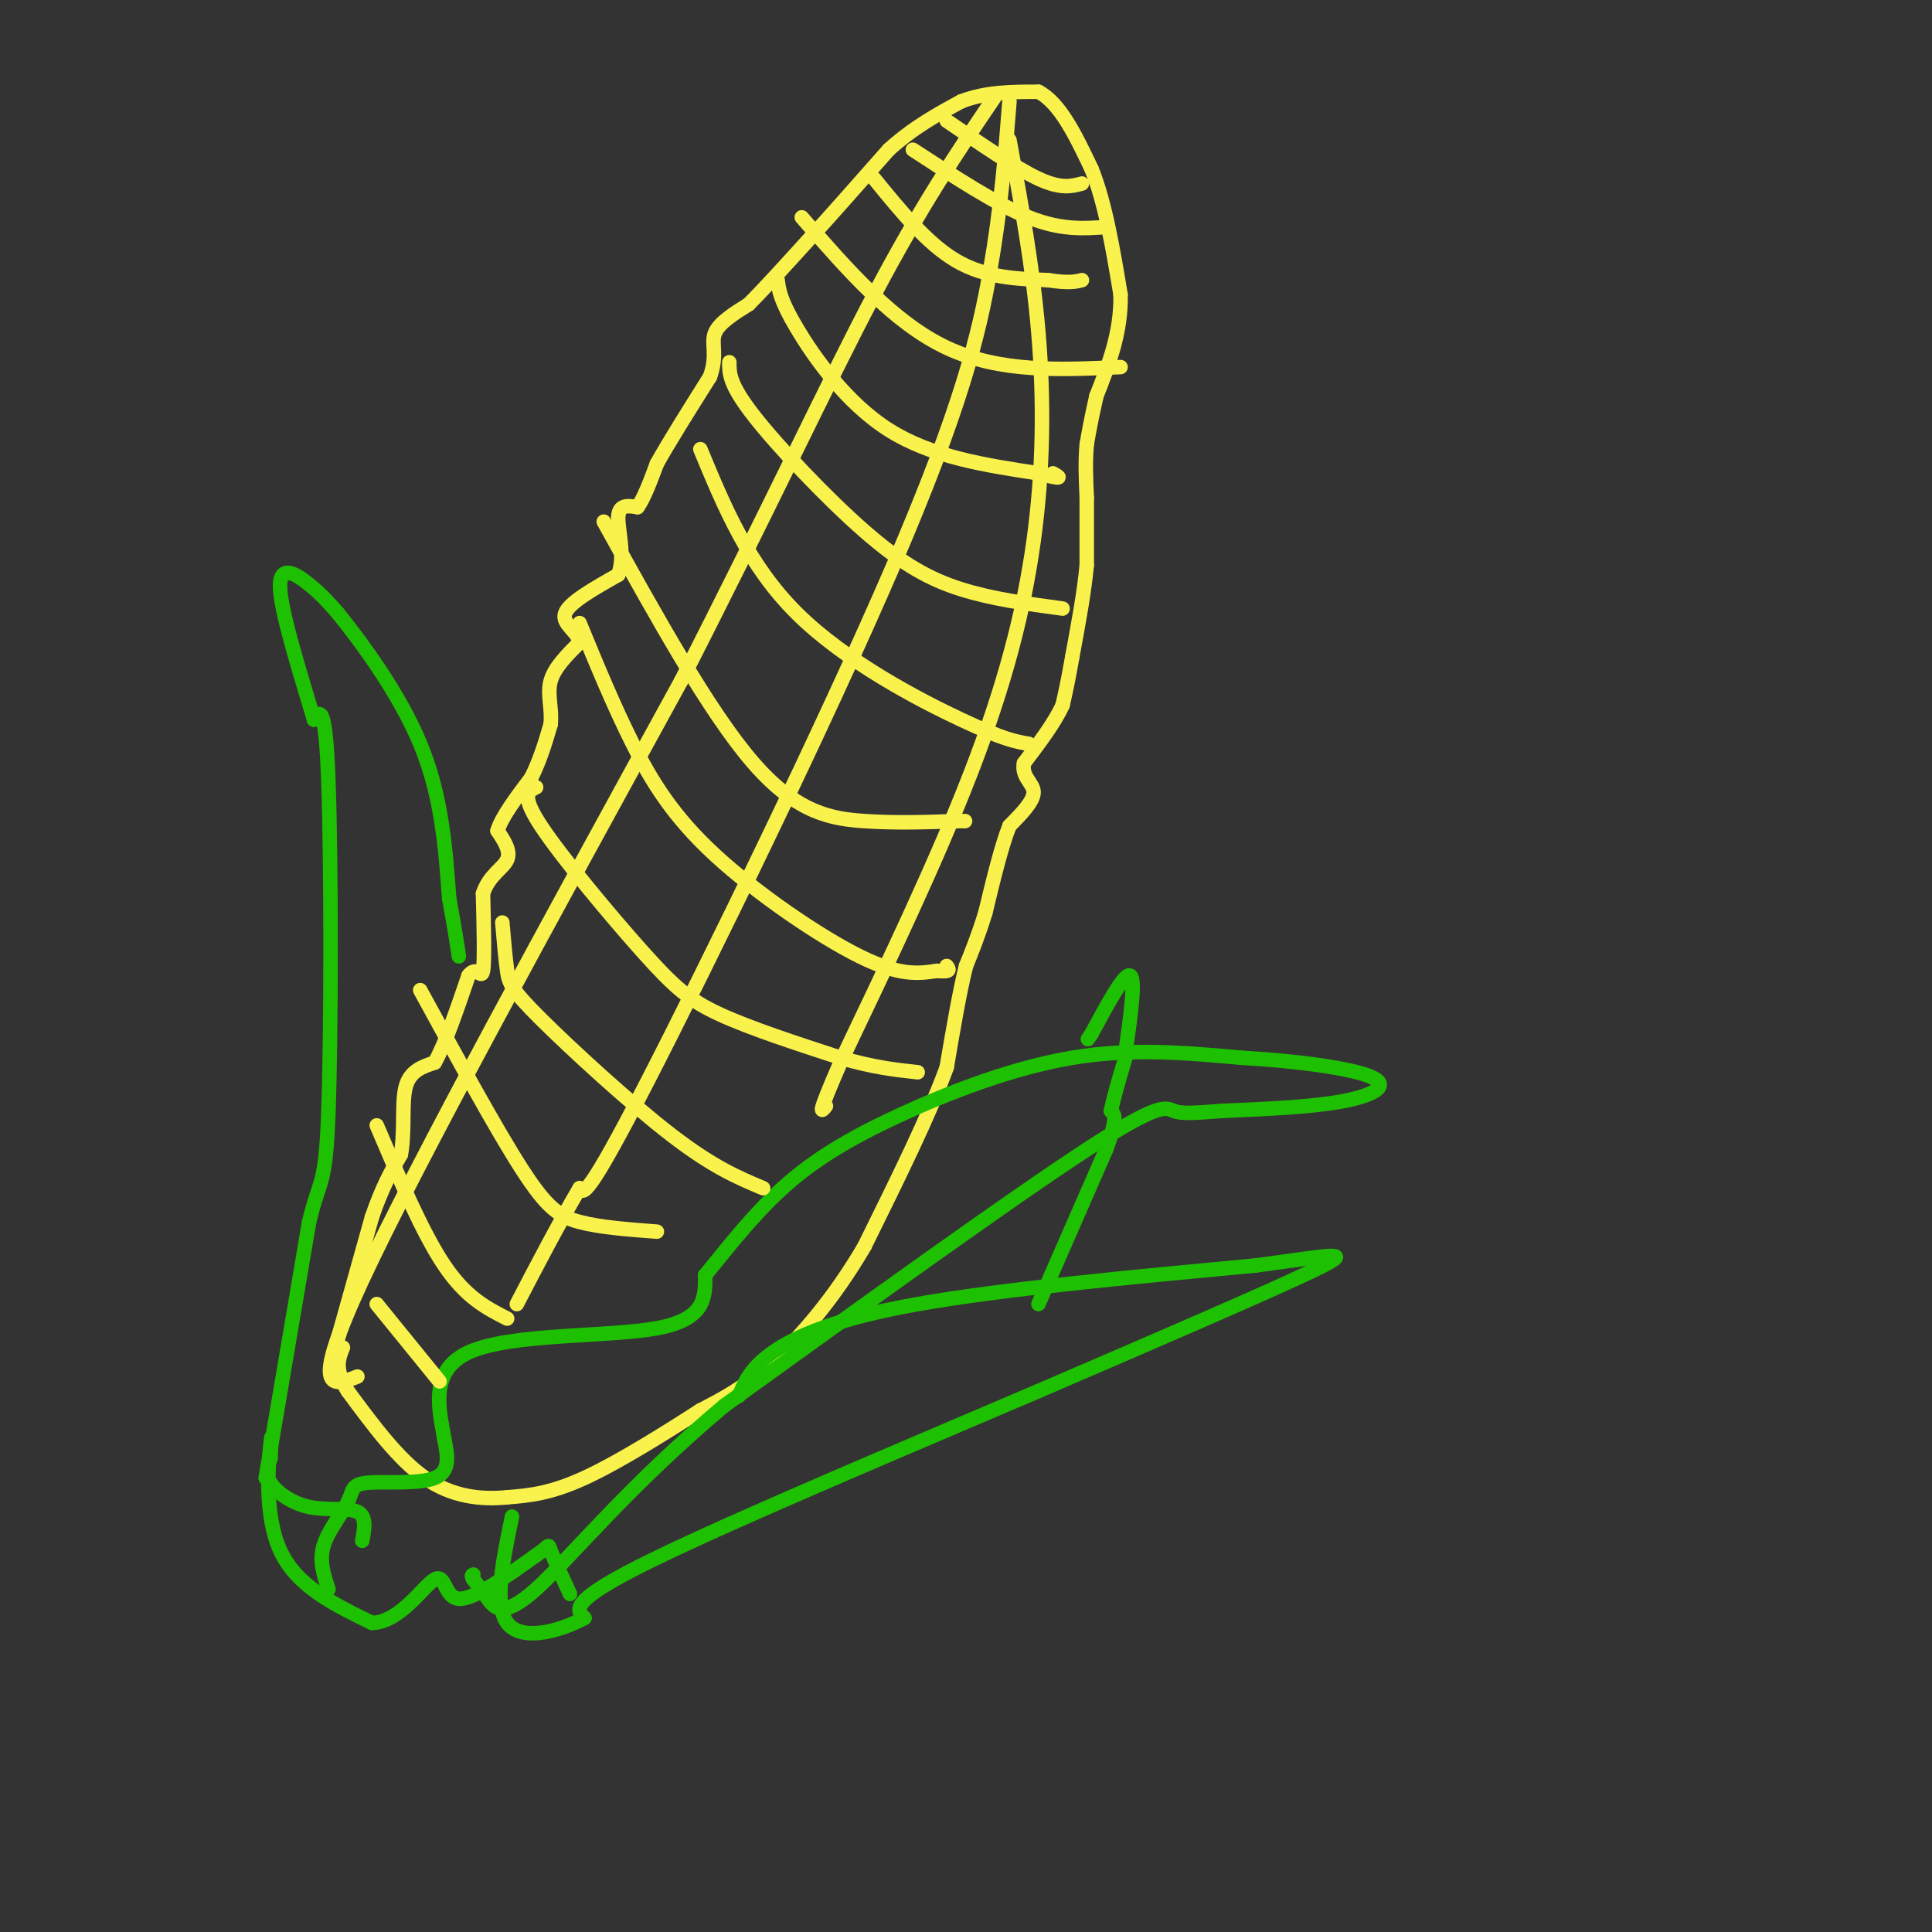 <svg viewBox='0 0 400 400' version='1.1' xmlns='http://www.w3.org/2000/svg' xmlns:xlink='http://www.w3.org/1999/xlink'><rect x="0" y="0" width="400" height="400" fill="#333333" stroke="none"/><g fill='none' stroke='rgb(249,242,77)' stroke-width='3' stroke-linecap='round' stroke-linejoin='round'><path d='M70,277c0.000,0.000 7.000,-25.000 7,-25'/><path d='M77,252c2.167,-6.333 4.083,-9.667 6,-13'/><path d='M83,239c0.889,-4.911 0.111,-10.689 1,-14c0.889,-3.311 3.444,-4.156 6,-5'/><path d='M90,220c2.167,-3.833 4.583,-10.917 7,-18'/><path d='M97,202c1.756,-2.311 2.644,0.911 3,-1c0.356,-1.911 0.178,-8.956 0,-16'/><path d='M100,185c1.200,-3.778 4.200,-5.222 5,-7c0.800,-1.778 -0.600,-3.889 -2,-6'/><path d='M103,172c0.833,-2.833 3.917,-6.917 7,-11'/><path d='M110,161c1.833,-3.667 2.917,-7.333 4,-11'/><path d='M114,150c0.356,-3.356 -0.756,-6.244 0,-9c0.756,-2.756 3.378,-5.378 6,-8'/><path d='M120,133c-0.222,-2.222 -3.778,-3.778 -3,-6c0.778,-2.222 5.889,-5.111 11,-8'/><path d='M128,119c1.533,-3.822 -0.133,-9.378 0,-12c0.133,-2.622 2.067,-2.311 4,-2'/><path d='M132,105c1.333,-1.833 2.667,-5.417 4,-9'/><path d='M136,96c2.500,-4.500 6.750,-11.250 11,-18'/><path d='M147,78c1.622,-4.533 0.178,-6.867 1,-9c0.822,-2.133 3.911,-4.067 7,-6'/><path d='M155,63c3.333,-3.333 8.167,-8.667 13,-14'/><path d='M168,49c4.833,-5.333 10.417,-11.667 16,-18'/><path d='M184,31c5.167,-4.667 10.083,-7.333 15,-10'/><path d='M199,21c5.167,-2.000 10.583,-2.000 16,-2'/><path d='M215,19c4.500,2.333 7.750,9.167 11,16'/><path d='M226,35c2.833,7.000 4.417,16.500 6,26'/><path d='M232,61c0.167,7.833 -2.417,14.417 -5,21'/><path d='M227,82c-1.167,5.167 -1.583,7.583 -2,10'/><path d='M225,92c-0.333,3.500 -0.167,7.250 0,11'/><path d='M225,103c0.000,4.167 0.000,9.083 0,14'/><path d='M225,117c-0.500,5.500 -1.750,12.250 -3,19'/><path d='M222,136c-0.833,4.833 -1.417,7.417 -2,10'/><path d='M220,146c-1.667,3.667 -4.833,7.833 -8,12'/><path d='M212,158c-0.578,2.889 1.978,4.111 2,6c0.022,1.889 -2.489,4.444 -5,7'/><path d='M209,171c-1.667,4.167 -3.333,11.083 -5,18'/><path d='M204,189c-1.500,4.833 -2.750,7.917 -4,11'/><path d='M200,200c-1.333,5.333 -2.667,13.167 -4,21'/><path d='M196,221c-3.500,9.667 -10.250,23.333 -17,37'/><path d='M179,258c-6.200,10.644 -13.200,18.756 -19,24c-5.800,5.244 -10.400,7.622 -15,10'/><path d='M145,292c-6.956,4.489 -16.844,10.711 -24,14c-7.156,3.289 -11.578,3.644 -16,4'/><path d='M105,310c-5.556,0.533 -11.444,-0.133 -17,-4c-5.556,-3.867 -10.778,-10.933 -16,-18'/><path d='M72,288c-2.833,-4.500 -1.917,-6.750 -1,-9'/></g>
<g fill='none' stroke='rgb(30,193,1)' stroke-width='3' stroke-linecap='round' stroke-linejoin='round'><path d='M75,319c0.470,-2.542 0.940,-5.083 -1,-6c-1.940,-0.917 -6.292,-0.208 -10,-1c-3.708,-0.792 -6.774,-3.083 -8,-5c-1.226,-1.917 -0.613,-3.458 0,-5'/><path d='M56,302c0.107,-2.583 0.375,-6.542 0,-3c-0.375,3.542 -1.393,14.583 2,22c3.393,7.417 11.196,11.208 19,15'/><path d='M77,336c5.774,-0.060 10.708,-7.708 13,-9c2.292,-1.292 1.940,3.774 5,4c3.060,0.226 9.530,-4.387 16,-9'/><path d='M111,322c2.978,-2.022 2.422,-2.578 3,-1c0.578,1.578 2.289,5.289 4,9'/><path d='M55,306c0.000,0.000 9.000,-53.000 9,-53'/><path d='M64,253c2.262,-9.512 3.417,-6.792 4,-23c0.583,-16.208 0.595,-51.345 0,-68c-0.595,-16.655 -1.798,-14.827 -3,-13'/><path d='M65,149c-2.333,-7.988 -6.667,-21.458 -7,-27c-0.333,-5.542 3.333,-3.155 6,-1c2.667,2.155 4.333,4.077 6,6'/><path d='M70,127c4.444,5.511 12.556,16.289 17,27c4.444,10.711 5.222,21.356 6,32'/><path d='M93,186c1.333,7.333 1.667,9.667 2,12'/><path d='M68,329c-0.976,-2.911 -1.952,-5.821 -1,-9c0.952,-3.179 3.833,-6.625 5,-9c1.167,-2.375 0.622,-3.678 4,-4c3.378,-0.322 10.679,0.337 14,-1c3.321,-1.337 2.660,-4.668 2,-8'/><path d='M92,298c-0.762,-5.143 -3.667,-14.000 5,-18c8.667,-4.000 28.905,-3.143 39,-5c10.095,-1.857 10.048,-6.429 10,-11'/><path d='M146,264c4.179,-5.061 9.625,-12.212 16,-18c6.375,-5.788 13.678,-10.212 24,-15c10.322,-4.788 23.663,-9.939 36,-12c12.337,-2.061 23.668,-1.030 35,0'/><path d='M257,219c11.583,0.631 23.042,2.208 27,4c3.958,1.792 0.417,3.798 -6,5c-6.417,1.202 -15.708,1.601 -25,2'/><path d='M253,230c-5.952,0.464 -8.333,0.625 -10,0c-1.667,-0.625 -2.619,-2.036 -18,8c-15.381,10.036 -45.190,31.518 -75,53'/><path d='M150,291c-19.869,16.631 -32.042,31.708 -39,38c-6.958,6.292 -8.702,3.798 -10,2c-1.298,-1.798 -2.149,-2.899 -3,-4'/><path d='M98,327c-0.500,-0.833 -0.250,-0.917 0,-1'/><path d='M153,289c1.178,-2.867 2.356,-5.733 7,-9c4.644,-3.267 12.756,-6.933 30,-10c17.244,-3.067 43.622,-5.533 70,-8'/><path d='M260,262c16.089,-2.133 21.311,-3.467 12,1c-9.311,4.467 -33.156,14.733 -57,25'/><path d='M215,288c-26.022,11.133 -62.578,26.467 -80,35c-17.422,8.533 -15.711,10.267 -14,12'/><path d='M121,335c-5.778,3.067 -13.222,4.733 -16,1c-2.778,-3.733 -0.889,-12.867 1,-22'/><path d='M215,270c0.000,0.000 14.000,-32.000 14,-32'/><path d='M229,238c2.500,-6.667 1.750,-7.333 1,-8'/><path d='M230,230c0.667,-3.167 1.833,-7.083 3,-11'/><path d='M233,218c1.083,-7.667 2.167,-15.333 1,-16c-1.167,-0.667 -4.583,5.667 -8,12'/><path d='M226,214c-1.333,2.000 -0.667,1.000 0,0'/></g>
<g fill='none' stroke='rgb(249,242,77)' stroke-width='3' stroke-linecap='round' stroke-linejoin='round'><path d='M181,37c5.500,6.750 11.000,13.500 17,17c6.000,3.500 12.500,3.750 19,4'/><path d='M217,58c4.333,0.667 5.667,0.333 7,0'/><path d='M196,25c7.167,4.917 14.333,9.833 19,12c4.667,2.167 6.833,1.583 9,1'/><path d='M189,31c8.667,5.667 17.333,11.333 24,14c6.667,2.667 11.333,2.333 16,2'/><path d='M166,45c9.500,10.917 19.000,21.833 30,27c11.000,5.167 23.500,4.583 36,4'/><path d='M161,58c0.267,2.089 0.533,4.178 4,10c3.467,5.822 10.133,15.378 19,21c8.867,5.622 19.933,7.311 31,9'/><path d='M215,98c5.667,1.500 4.333,0.750 3,0'/><path d='M151,75c-0.018,2.268 -0.036,4.536 5,11c5.036,6.464 15.125,17.125 23,24c7.875,6.875 13.536,9.964 20,12c6.464,2.036 13.732,3.018 21,4'/><path d='M145,93c4.978,12.022 9.956,24.044 20,34c10.044,9.956 25.156,17.844 34,22c8.844,4.156 11.422,4.578 14,5'/><path d='M125,108c10.956,19.778 21.911,39.556 31,50c9.089,10.444 16.311,11.556 23,12c6.689,0.444 12.844,0.222 19,0'/><path d='M198,170c3.167,0.000 1.583,0.000 0,0'/><path d='M120,129c3.524,8.571 7.048,17.143 11,25c3.952,7.857 8.333,15.000 17,23c8.667,8.000 21.619,16.857 30,21c8.381,4.143 12.190,3.571 16,3'/><path d='M194,201c3.000,0.333 2.500,-0.333 2,-1'/><path d='M111,163c-1.625,0.774 -3.250,1.548 1,8c4.250,6.452 14.375,18.583 21,26c6.625,7.417 9.750,10.119 16,13c6.250,2.881 15.625,5.940 25,9'/><path d='M174,219c6.833,2.000 11.417,2.500 16,3'/><path d='M104,191c0.321,3.744 0.643,7.488 1,10c0.357,2.512 0.750,3.792 7,10c6.250,6.208 18.357,17.345 27,24c8.643,6.655 13.821,8.827 19,11'/><path d='M87,205c7.889,14.444 15.778,28.889 21,37c5.222,8.111 7.778,9.889 12,11c4.222,1.111 10.111,1.556 16,2'/><path d='M78,233c4.750,11.167 9.500,22.333 14,29c4.500,6.667 8.750,8.833 13,11'/><path d='M78,270c0.000,0.000 13.000,16.000 13,16'/><path d='M74,285c-5.083,2.000 -10.167,4.000 1,-20c11.167,-24.000 38.583,-74.000 66,-124'/><path d='M141,141c18.044,-35.244 30.156,-61.356 40,-80c9.844,-18.644 17.422,-29.822 25,-41'/><path d='M209,21c-0.863,10.946 -1.726,21.893 -4,35c-2.274,13.107 -5.958,28.375 -20,61c-14.042,32.625 -38.440,82.607 -51,107c-12.560,24.393 -13.280,23.196 -14,22'/><path d='M120,246c-4.500,7.667 -8.750,15.833 -13,24'/><path d='M209,29c2.423,13.113 4.845,26.226 6,40c1.155,13.774 1.042,28.208 -1,43c-2.042,14.792 -6.012,29.940 -13,48c-6.988,18.060 -16.994,39.030 -27,60'/><path d='M174,220c-5.000,11.500 -4.000,10.250 -3,9'/></g>
</svg>